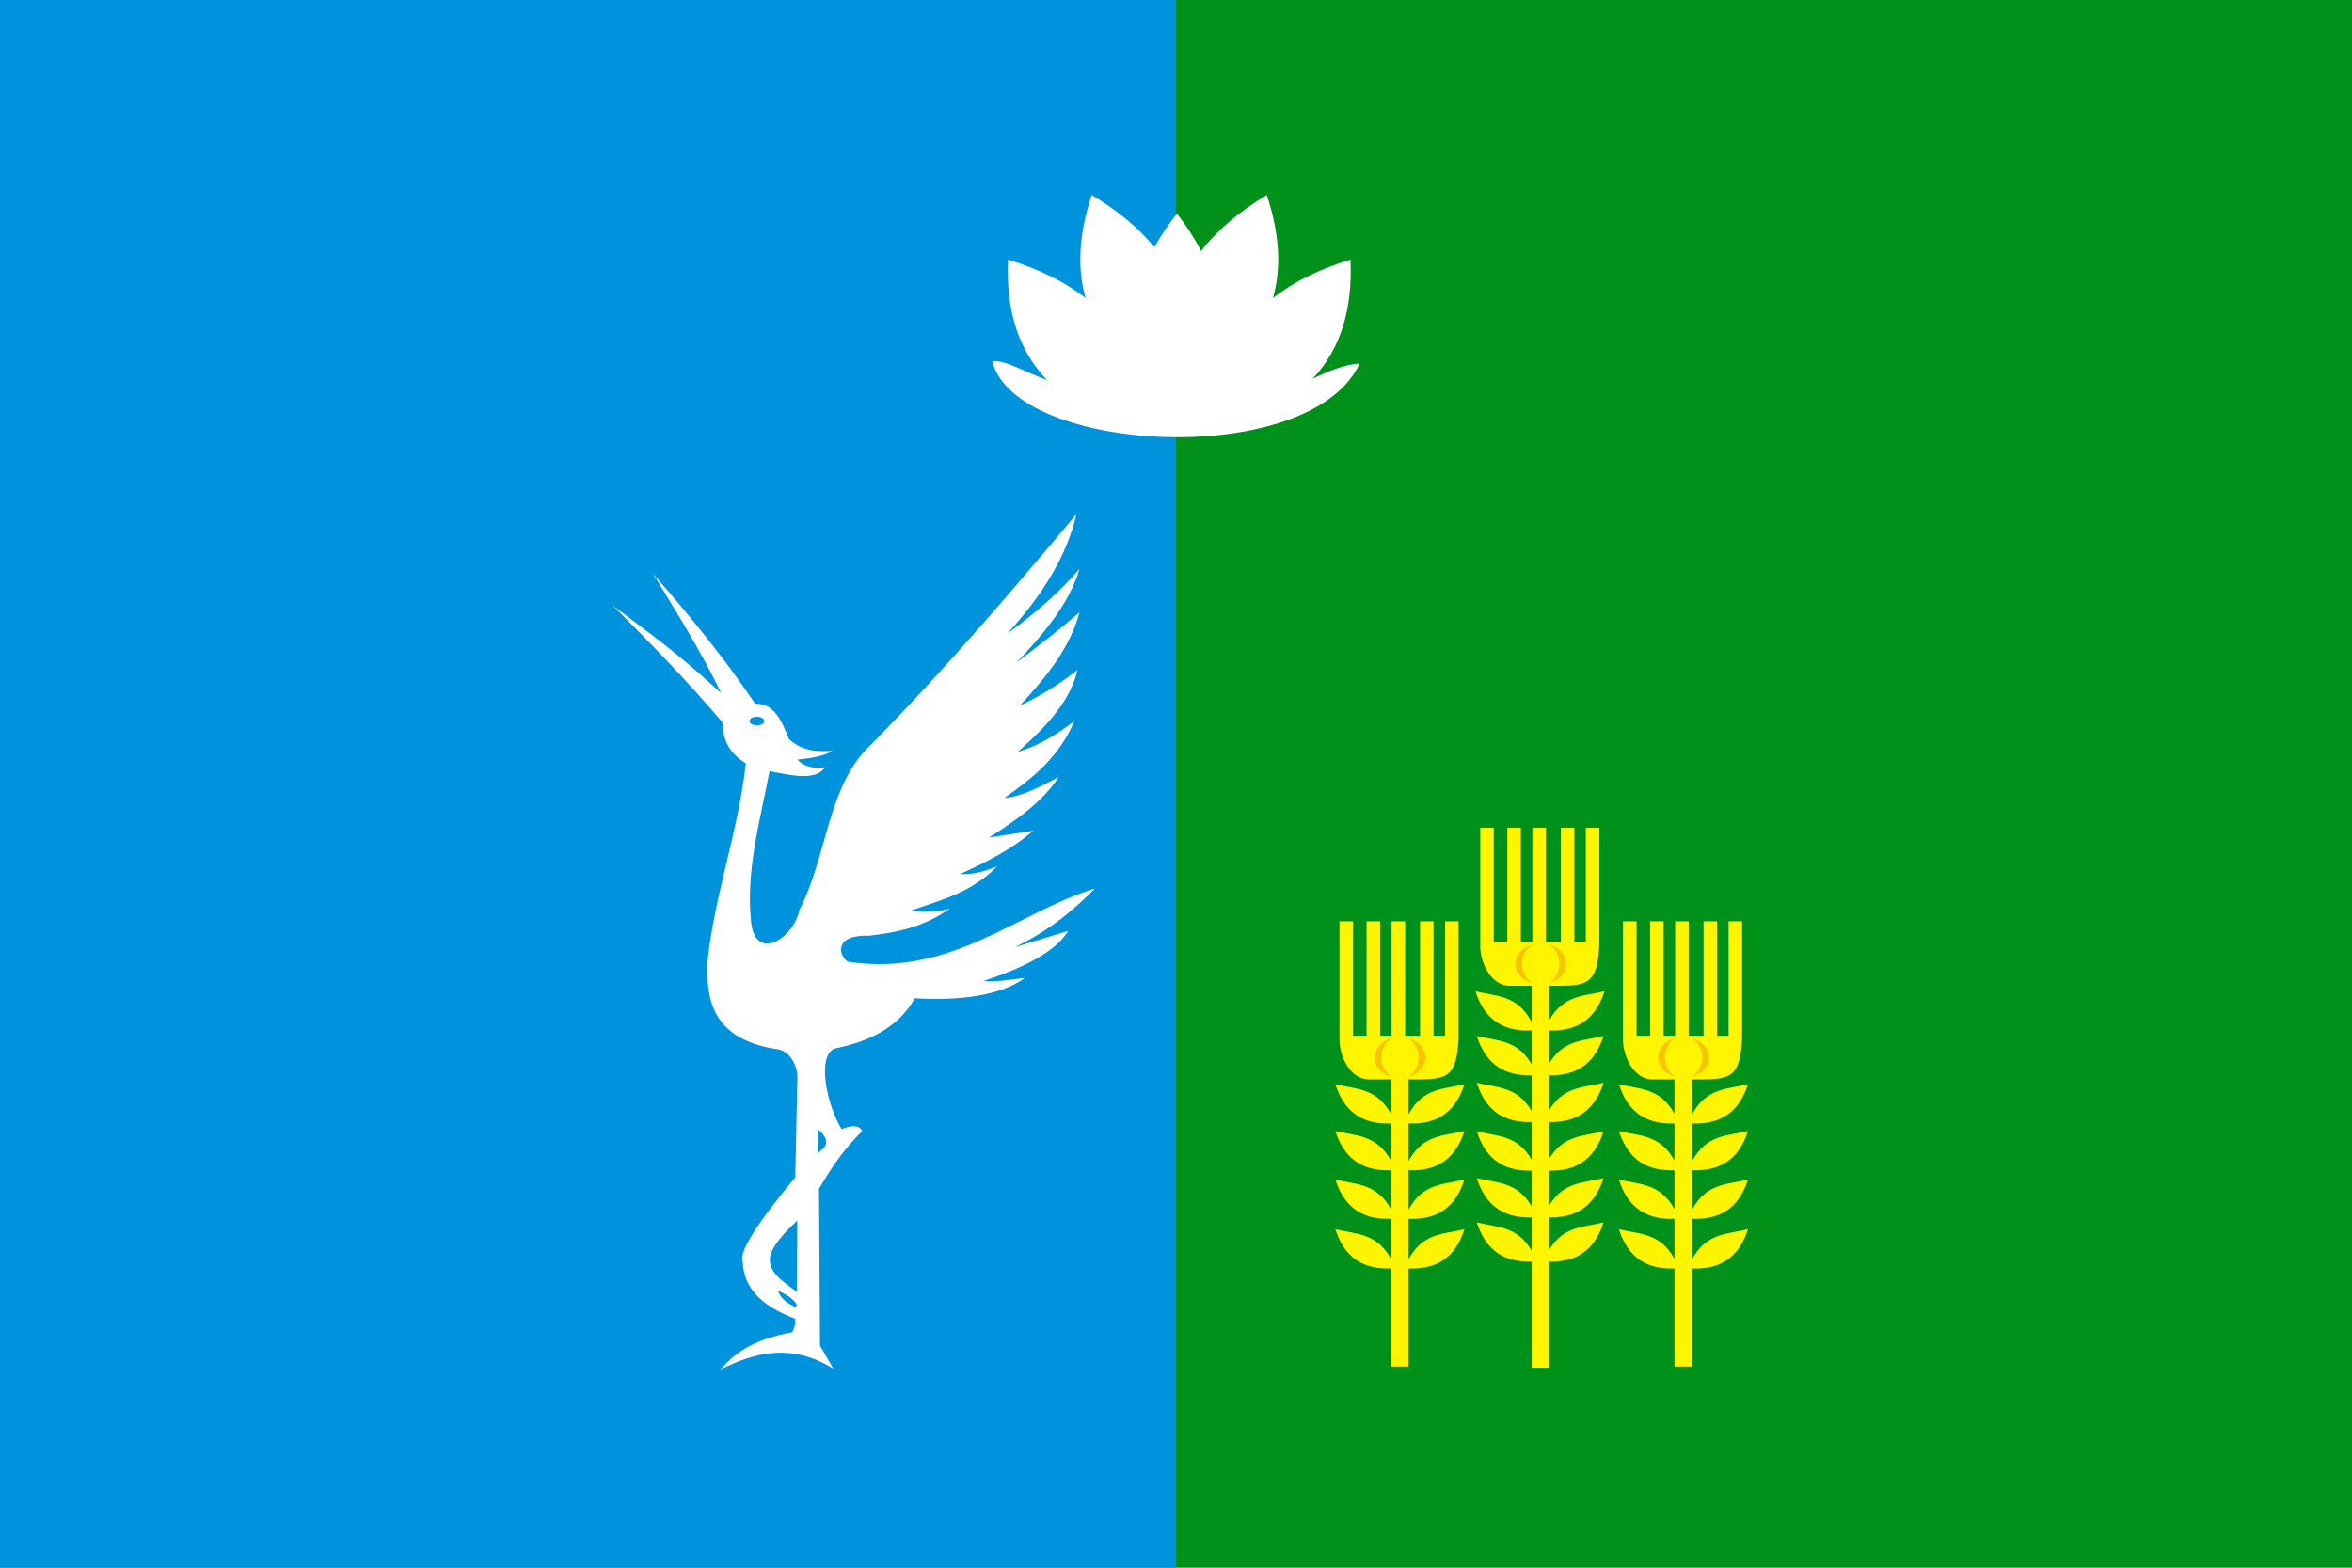 <svg xmlns="http://www.w3.org/2000/svg" xml:space="preserve" width="1200" height="800" fill-rule="evenodd" clip-rule="evenodd" viewBox="0 0 900 600"><path fill="#00911A" d="M0 0h900v600H0z"/><path fill="#0093DD" d="M0 0h450v600H0z"/><path fill="#fff" d="M411.886 196.793c-24.778 29.466-49.79 58.931-78.804 88.4-16.516 15.418-16.57 42.91-27.19 62.987-2.105 11.089-17.082 20.322-18.518 4.42-2.005-19.155 3.391-38.31 7.093-57.463 8.65 1.695 17.616 3.825 21.277-1.472-4.767.617-8.313-.365-10.638-2.946 5.535-.507 10.309-1.44 13.396-3.315-5.36.128-10.689.578-16.548-4.421-2.806-7.08-5.751-13.931-13.003-13.628-11.855-17.649-25.193-33.91-39.01-49.725 9.252 15.224 18.774 30.446 26.006 45.674-17.187-15.939-28.53-23.679-41.373-33.52 14.097 14.208 28.166 28.516 41.768 44.57.476 5.436 1.182 10.86 9.062 15.838-2.922 25.996-12.021 50.57-14.58 75.14-1 16.392 2.59 30.666 26.847 34.271 5.601.996 7.78 8.18 7.435 11.035l-.789 37.938c-15.103 18.172-21.798 28.975-20.095 32.415.296 9.084 6.142 16.573 20.095 21.73.133 1.718-.26 3.438-1.182 5.157-15.784 2.938-22.34 8.465-27.581 14.365 13.593-6.914 27.648-10.173 43.343-.367l-5.123-8.84-.393-60.04c4.328-7.366 9.054-14.734 16.548-22.1-1.05-2.21-3.676-2.456-7.88-.736-5.62-9.088-9.824-28.456-2.364-30.94 14.841-2.947 24.956-9.333 30.34-19.153 17.045.983 32.481-.857 42.16-7.737-5.25.43-10.506 1.659-15.76 1.106 15.37-5.097 27.453-11.112 32.31-19.153l-20.49 6.261c14.203-6.875 22.866-14.61 30.735-22.468-29.6 8.993-55.142 34.089-94.568 27.993-3.512-2.365-5.54-10.414 8.275-9.946 10.246-1.221 20.492-3.18 30.735-10.313-4.991 1.228-9.982 1.473-14.973.738 11.313-4.077 22.908-6.582 33.098-16.944-4.33 1.72-8.794 3.195-14.186 2.947 9.705-4.459 19.33-9.151 27.977-16.576-5.647.859-11.295 1.717-16.943 2.579 10.514-6.626 20.5-13.624 26.793-23.206-6.961 3.643-13.92 7.47-20.883 8.104 10.389-7.436 20.65-15.09 26.794-29.467-6.761 5.217-13.853 9.513-21.672 11.787 11.038-9.639 20.234-19.707 22.855-31.31-6.402 4.97-13.558 9.636-22.067 13.629 9.992-10.8 19.193-21.97 22.855-35.728-7.419 6.384-15.561 12.767-24.036 19.152 11.004-11.51 20.398-23.234 24.036-35.728-7.617 8.718-16.81 16.944-27.583 24.68 13.973-15.226 22.937-30.453 26.4-45.674zm-122.259 77.528c3.758 0 3.758 3.295 0 3.295s-3.758-3.295 0-3.295zm23.529 157.984c.14 2.978.14 5.956-.164 8.94 4.038-2.835 4.348-5.136.164-8.94zm-15.501 61.665c2.362 1.139 4.729 2.105 7.091 4.933-.054.925.056.617 0 1.542-3.35-1.54-5.934-3.29-7.091-6.475zm7.422-26.825c-.054 9.095-.11 18.191-.167 27.287-4.942-3.867-11.19-7.174-10.223-13.721 1.258-4.523 5.604-9.045 10.39-13.566zM450.377 81.731c3.684 4.772 6.764 9.552 9.234 14.343 6.084-7.928 14.516-15.06 25.14-21.45 4.726 14.276 5.762 27.5 2.357 39.46 7.844-6.221 17.775-11.093 29.648-14.712.852 18.484-3.522 33.957-14.487 45.633 6.326-3.18 12.417-5.453 18.016-5.897-18.843 40.808-131.93 34.566-140.57-.867 5.242-.503 13.142 4.493 20.9 7.183-11.255-11.723-15.742-27.346-14.88-46.05 11.876 3.618 21.808 8.494 29.653 14.717-3.407-11.962-2.375-25.188 2.352-39.467 9.97 5.998 18.008 12.648 23.99 19.998 2.394-4.315 5.284-8.61 8.647-12.891z"/><path fill="#FFF500" d="M592.834 377.289v13.175c5.536-9.915 13.682-9.169 21.134-11.093-2.819 8.729-8.512 15.437-21.134 15.037v12.552c5.526-9.25 13.478-8.578 20.765-10.46-2.79 8.644-8.399 15.308-20.765 15.047v13.315c5.526-9.25 13.478-8.578 20.765-10.46-2.79 8.643-8.399 15.308-20.765 15.047v14.002c5.526-9.248 13.478-8.576 20.765-10.458-2.79 8.643-8.399 15.306-20.765 15.047v13.313c5.526-9.248 13.478-8.577 20.765-10.458-2.79 8.643-8.399 15.306-20.765 15.047v12.35c5.526-9.249 13.478-8.578 20.765-10.46-2.79 8.644-8.399 15.308-20.765 15.047v40.614h-6.732v-40.62c-12.541.354-18.208-6.34-21.017-15.04 7.397 1.91 15.483 1.189 21.017 10.884v-12.783c-12.541.356-18.208-6.339-21.017-15.039 7.397 1.91 15.483 1.188 21.017 10.885v-13.748c-12.541.356-18.208-6.337-21.017-15.039 7.397 1.91 15.483 1.188 21.017 10.885v-14.435c-12.541.354-18.208-6.34-21.017-15.04 7.397 1.91 15.483 1.188 21.017 10.885V411.54c-12.541.354-18.208-6.34-21.017-15.04 7.397 1.91 15.483 1.188 21.017 10.885v-12.994c-12.904.557-18.688-6.202-21.534-15.021 7.632 1.97 15.993 1.142 21.534 11.838v-13.92h-8.407c-7.336 0-11.517-9.239-11.274-15.734v-44.781h5.18v43.813h5.178v-43.813h5.18v43.813h4.401v-43.813h5.18v43.813h5.696v-43.813h5.18v43.813h4.4v-43.813h5.179v44.781c-.783 16.314-5.361 15.734-19.161 15.734zM538.974 413.114v13.41c5.538-10.417 13.825-9.617 21.393-11.571-2.837 8.789-8.589 15.53-21.393 15.027v14.445c5.538-10.416 13.825-9.616 21.393-11.57-2.837 8.789-8.589 15.53-21.393 15.027v15.132c5.538-10.415 13.825-9.615 21.393-11.568-2.837 8.787-8.589 15.529-21.393 15.027v15.545c5.538-10.416 13.825-9.616 21.393-11.568-2.837 8.787-8.589 15.528-21.393 15.026v37.533h-6.732V485.48c-12.722.455-18.447-6.271-21.274-15.031 7.513 1.939 15.734 1.164 21.274 11.346v-15.318c-12.722.454-18.447-6.272-21.274-15.032 7.513 1.94 15.734 1.165 21.274 11.347v-14.905c-12.722.454-18.447-6.273-21.274-15.033 7.513 1.94 15.734 1.166 21.274 11.347v-14.216c-12.722.454-18.447-6.272-21.274-15.033 7.513 1.94 15.734 1.166 21.274 11.348v-13.187h-8.407c-7.336 0-11.517-9.24-11.274-15.733v-44.782h5.18v43.813h5.178V352.6h5.18v43.813h4.401V352.6h5.18v43.813h5.696V352.6h5.18v43.813h4.4V352.6h5.179v44.782c-.783 16.312-5.361 15.733-19.161 15.733zM647.471 413.114v13.41c5.538-10.417 13.825-9.617 21.392-11.571-2.836 8.789-8.589 15.53-21.392 15.027v14.445c5.538-10.416 13.825-9.616 21.392-11.57-2.836 8.789-8.589 15.53-21.392 15.027v15.132c5.538-10.415 13.825-9.615 21.392-11.568-2.836 8.787-8.589 15.529-21.392 15.027v15.545c5.538-10.416 13.825-9.616 21.392-11.568-2.836 8.787-8.589 15.528-21.392 15.026v37.533h-6.732V485.48c-12.722.455-18.447-6.271-21.274-15.031 7.513 1.939 15.734 1.164 21.274 11.346v-15.318c-12.722.454-18.447-6.272-21.274-15.032 7.513 1.94 15.734 1.165 21.274 11.347v-14.905c-12.722.454-18.447-6.273-21.274-15.033 7.513 1.94 15.734 1.166 21.274 11.347v-14.216c-12.722.454-18.447-6.272-21.274-15.033 7.513 1.94 15.734 1.166 21.274 11.348v-13.187h-8.407c-7.337 0-11.517-9.24-11.274-15.733v-44.782h5.18v43.813h5.178V352.6h5.18v43.813h4.401V352.6h5.18v43.813h5.696V352.6h5.18v43.813h4.4V352.6h5.179v44.782c-.783 16.312-5.361 15.733-19.161 15.733z"/><path fill="#F8C300" d="M538.715 397.374c8.968 2.31 8.97 12.398.001 14.71 5.536-2.91 5.538-11.802-.001-14.71zm-6.015 14.71c-8.97-2.312-8.967-12.401 0-14.71-5.54 2.908-5.537 11.8 0 14.71zM592.576 361.55c8.968 2.31 8.97 12.397.001 14.71 5.536-2.91 5.538-11.803-.001-14.71zm-6.015 14.71c-8.97-2.313-8.967-12.401 0-14.71-5.54 2.907-5.537 11.8 0 14.71zM647.212 397.374c8.967 2.31 8.97 12.398.001 14.71 5.536-2.91 5.538-11.802-.001-14.71zm-6.015 14.71c-8.97-2.312-8.967-12.401 0-14.71-5.54 2.908-5.537 11.8 0 14.71z"/></svg>